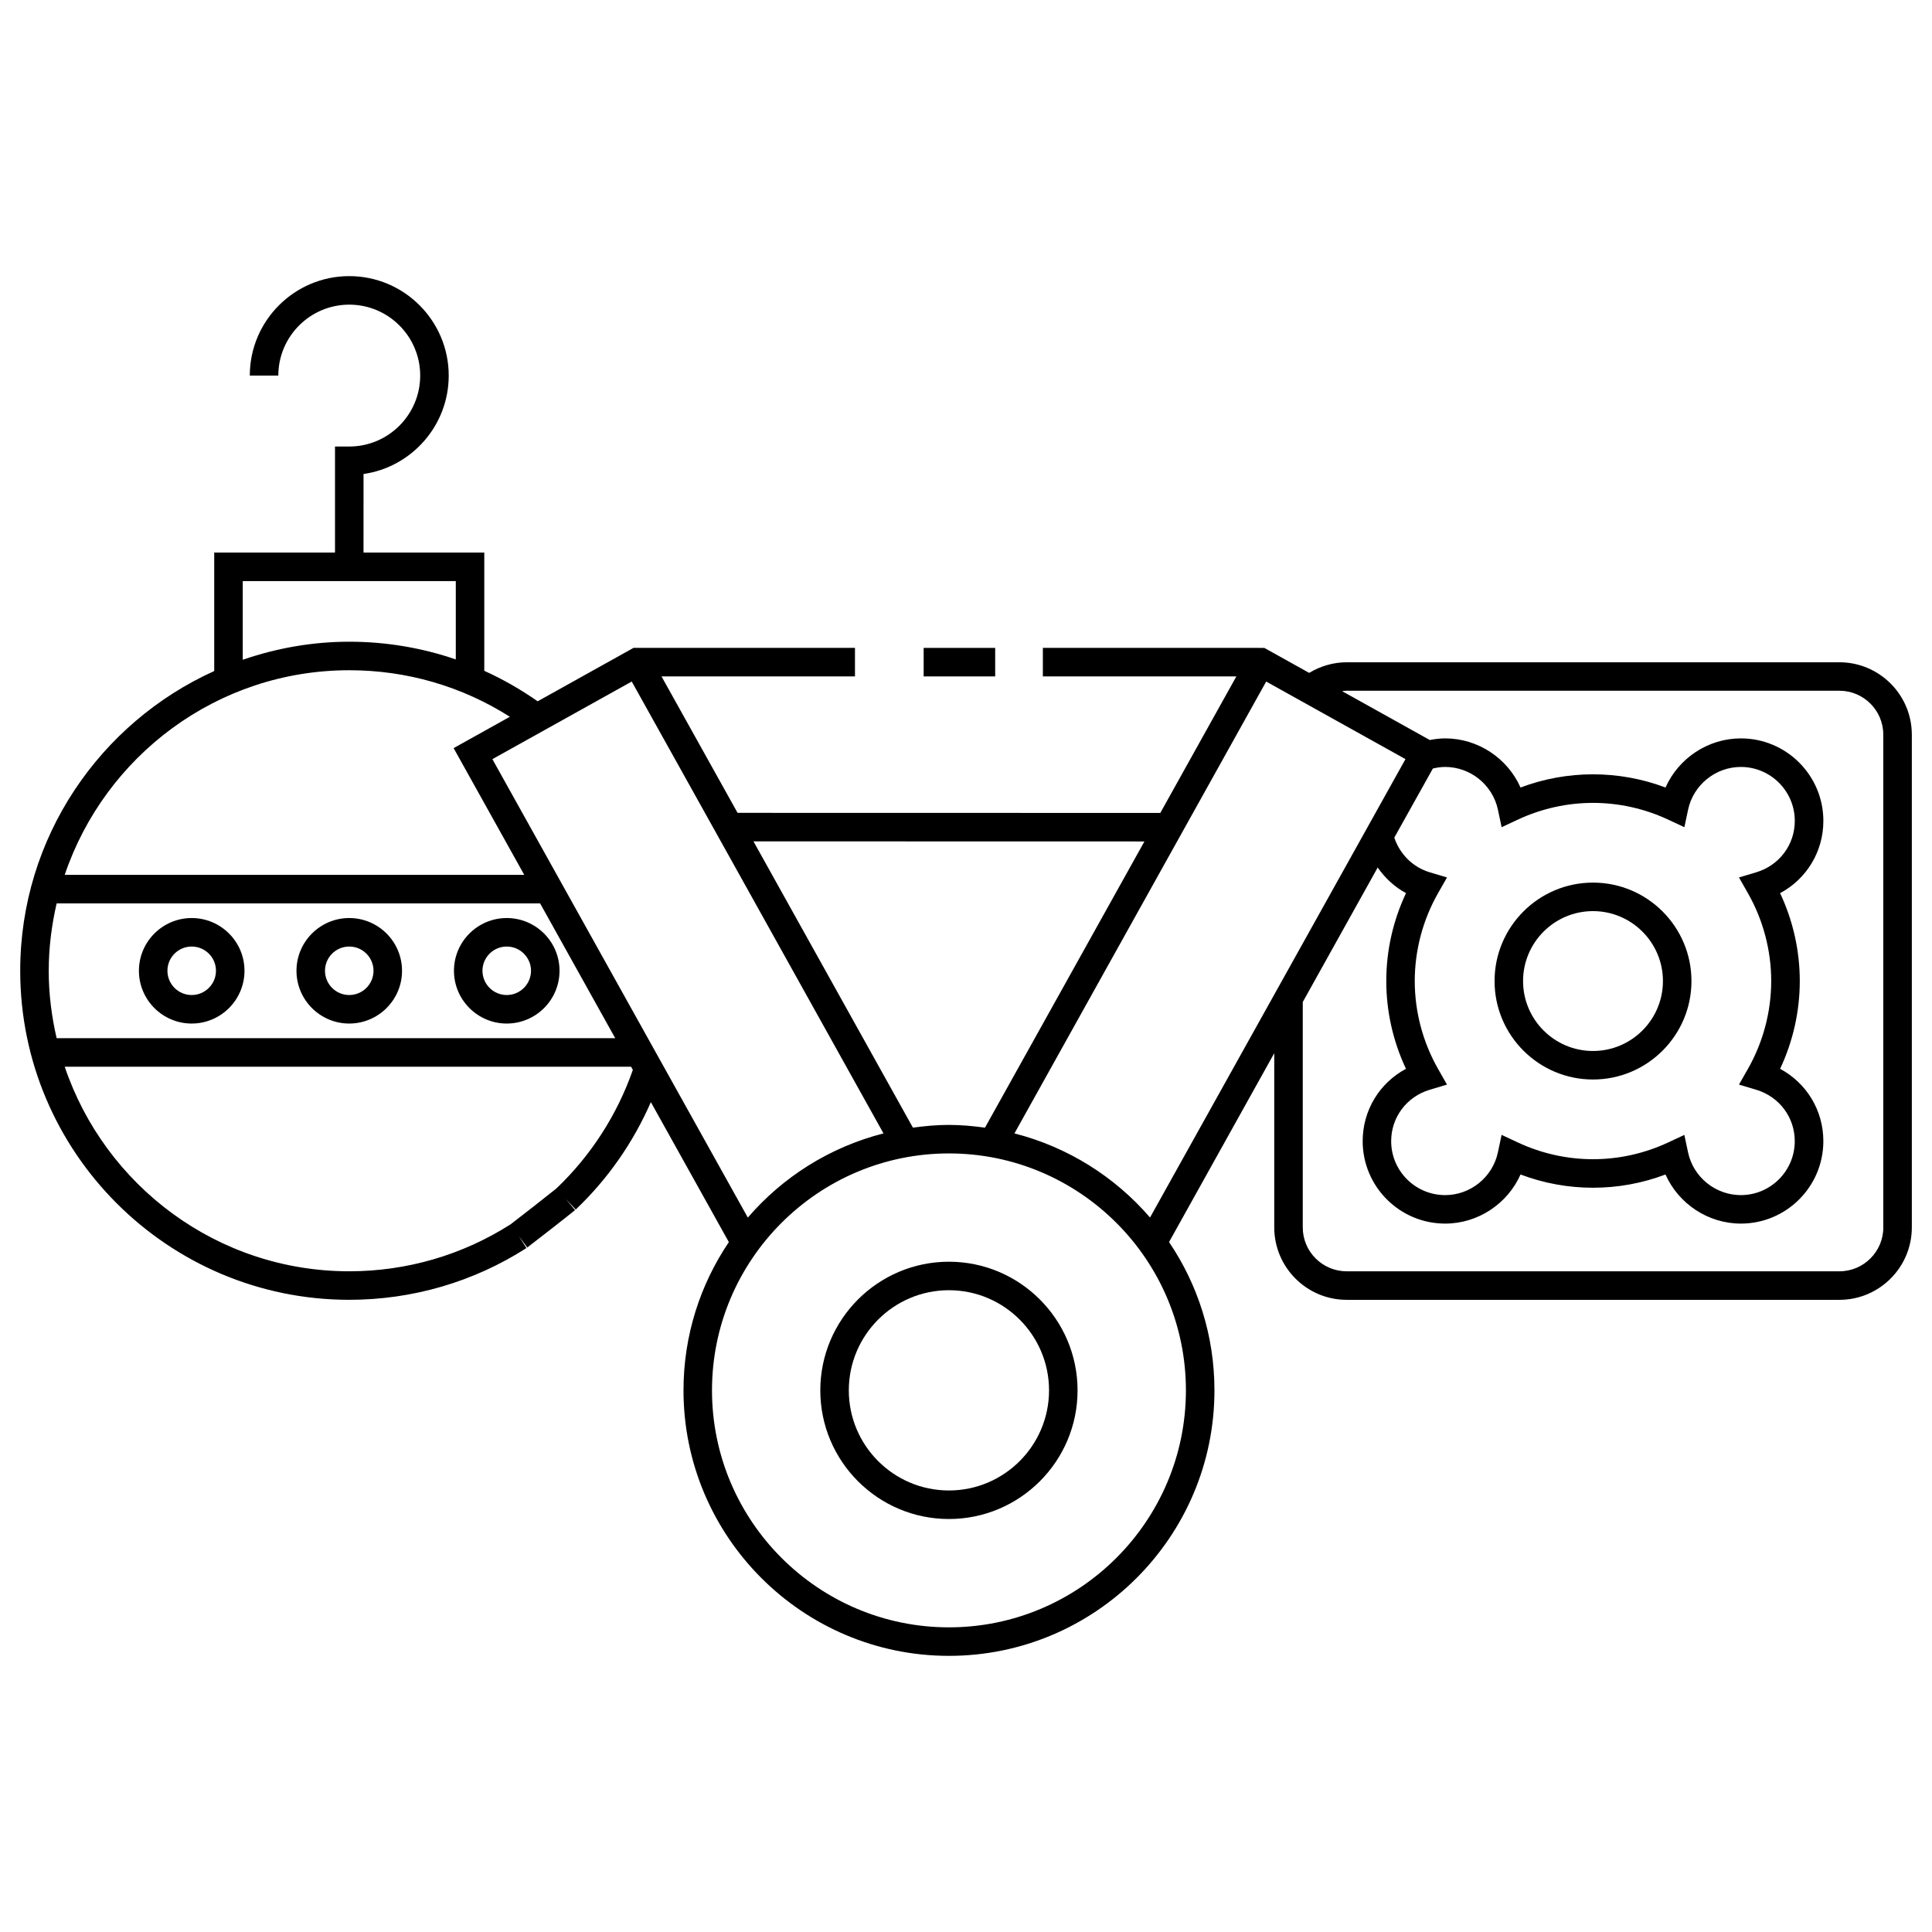 <?xml version="1.0" encoding="UTF-8"?>
<!-- Uploaded to: ICON Repo, www.iconrepo.com, Generator: ICON Repo Mixer Tools -->
<svg fill="#000000" width="800px" height="800px" version="1.1" viewBox="144 144 512 512" xmlns="http://www.w3.org/2000/svg">
 <g>
  <path d="m194.8 387.29c-7.715 0-13.984 6.273-13.984 13.977 0 7.715 6.277 13.984 13.984 13.984 7.715 0 13.992-6.273 13.992-13.984 0-7.711-6.277-13.977-13.992-13.977zm0 20.402c-3.547 0-6.43-2.883-6.43-6.43 0-3.543 2.887-6.418 6.43-6.418 3.547 0 6.434 2.883 6.434 6.418 0 3.551-2.887 6.43-6.434 6.43z"/>
  <path d="m236.55 387.29c-7.707 0-13.98 6.273-13.98 13.977 0 7.715 6.273 13.984 13.98 13.984 7.715 0 13.992-6.273 13.992-13.984 0-7.711-6.277-13.977-13.992-13.977zm0 20.402c-3.543 0-6.422-2.883-6.422-6.43 0-3.543 2.883-6.418 6.422-6.418 3.547 0 6.434 2.883 6.434 6.418 0 3.551-2.887 6.43-6.434 6.43z"/>
  <path d="m278.29 387.29c-7.715 0-13.984 6.273-13.984 13.977 0 7.715 6.277 13.984 13.984 13.984 7.715 0 13.992-6.273 13.992-13.984 0-7.711-6.277-13.977-13.992-13.977zm0 20.402c-3.547 0-6.43-2.883-6.43-6.43 0-3.543 2.887-6.418 6.43-6.418 3.547 0 6.434 2.883 6.434 6.418 0 3.551-2.887 6.43-6.434 6.43z"/>
  <path d="m631.46 319.51h-130.59c-3.512 0-6.938 1.008-9.922 2.812l-11.891-6.625-58.688-0.004v7.559h51.281l-20.156 36.184-112.03-0.023-20.156-36.16h51.27v-7.559h-58.688l-25.402 14.156c-4.5-3.148-9.227-5.848-14.148-8.074v-31.344h-32.004l0.004-20.816c12.746-1.832 22.574-12.832 22.574-26.086 0-14.535-11.824-26.355-26.355-26.355-14.535 0-26.359 11.824-26.359 26.355h7.559c0-10.367 8.434-18.797 18.801-18.797 10.367 0 18.797 8.434 18.797 18.797 0 10.367-8.434 18.801-18.801 18.801h-3.777v28.102h-32.008v31.398c-30.266 13.688-51.414 44.109-51.414 79.43 0 48.078 39.117 87.199 87.199 87.199 16.715 0 32.961-4.742 46.961-13.715l-2.039-3.184 2.254 3.039c1.43-1.062 11.32-8.781 12.664-9.914l-2.422-2.898 2.602 2.742c8.496-8.055 15.25-17.785 19.91-28.457l20.668 37.094c-7.586 11.23-12.02 24.746-12.02 39.285 0 38.797 31.559 70.363 70.352 70.363s70.355-31.562 70.355-70.363c0-14.547-4.438-28.074-12.031-39.301l27.879-50.047v46.168c0 10.578 8.609 19.191 19.191 19.191h130.59c10.578 0 19.184-8.609 19.184-19.191v-130.59c-0.008-10.574-8.613-19.176-19.195-19.176zm-235.98 122.6c-3.246 0-6.414 0.301-9.547 0.727l-42.258-75.867 103.61 0.023-42.254 75.848c-3.129-0.43-6.305-0.73-9.551-0.73zm-187.15-144.12h56.461v20.762c-8.996-3.078-18.488-4.691-28.234-4.691-9.883 0-19.363 1.734-28.227 4.781zm28.227 23.629c15.25 0 29.84 4.258 42.566 12.332l-14.906 8.309 18.711 33.582-121.78 0.004c10.641-31.473 40.391-54.227 75.41-54.227zm-79.641 79.645c0-6.144 0.766-12.105 2.098-17.859h128.12l19.906 35.727h-148.03c-1.332-5.758-2.098-11.719-2.098-17.867zm134.53 57.699c-1.414 1.168-10.566 8.316-12.09 9.465-12.762 8.16-27.562 12.477-42.801 12.477-35.02 0-64.766-22.746-75.406-54.219h150.09l0.473 0.848c-4.152 11.883-11.109 22.719-20.27 31.43zm-16.957-113.78 36.926-20.57 22.531 40.414 44.188 79.336c-14.199 3.621-26.676 11.523-35.953 22.309zm120.99 230.08c-34.625 0-62.793-28.172-62.793-62.805 0-34.621 28.168-62.789 62.793-62.789s62.801 28.168 62.801 62.789c-0.004 34.629-28.172 62.805-62.801 62.805zm17.359-130.9 44.184-79.309 22.531-40.438 36.91 20.559-67.695 121.48c-9.273-10.766-21.742-18.668-35.93-22.289zm110.89-96.699c1.066-0.246 2.156-0.414 3.258-0.414 6.707 0 12.582 4.762 13.977 11.32l0.988 4.648 4.301-2.012c12.66-5.91 27.18-5.906 39.824 0l4.301 2.012 0.988-4.648c1.395-6.559 7.269-11.32 13.977-11.32 7.879 0 14.297 6.414 14.297 14.305 0 6.316-4.109 11.793-10.238 13.621l-4.551 1.359 2.352 4.133c4.047 7.113 6.188 15.176 6.188 23.316s-2.141 16.207-6.188 23.316l-2.352 4.125 4.551 1.367c6.121 1.828 10.23 7.305 10.23 13.629 0 7.879-6.41 14.297-14.293 14.297-6.707 0-12.586-4.758-13.98-11.309l-0.988-4.644-4.301 2.004c-12.664 5.914-27.16 5.91-39.82-0.004l-4.309-2.012-0.984 4.648c-1.391 6.559-7.269 11.316-13.977 11.316-7.883 0-14.305-6.414-14.305-14.297 0-6.324 4.117-11.801 10.242-13.629l4.551-1.359-2.352-4.133c-4.051-7.113-6.191-15.18-6.191-23.316 0-8.141 2.141-16.203 6.191-23.316l2.359-4.133-4.555-1.359c-4.516-1.344-7.957-4.836-9.418-9.195zm119.37 121.61c0 6.414-5.215 11.633-11.629 11.633h-130.59c-6.414 0-11.633-5.215-11.633-11.633v-59.73l19.855-35.641c1.949 2.785 4.473 5.148 7.508 6.785-3.438 7.281-5.231 15.25-5.231 23.285 0 8.031 1.793 15.996 5.219 23.277-7.008 3.742-11.473 10.992-11.473 19.16 0 12.051 9.805 21.855 21.859 21.855 8.723 0 16.531-5.269 19.977-13.012 12.352 4.68 26.07 4.68 38.414 0 3.449 7.742 11.254 13.012 19.98 13.012 12.051 0 21.852-9.805 21.852-21.855 0-8.168-4.465-15.41-11.461-19.16 3.422-7.273 5.215-15.242 5.215-23.277 0-8.035-1.793-16-5.215-23.277 7.004-3.75 11.465-10.988 11.465-19.156 0-12.055-9.805-21.859-21.855-21.859-8.723 0-16.531 5.269-19.977 13.02-12.332-4.664-26.078-4.664-38.422 0-3.445-7.75-11.25-13.02-19.977-13.02-1.371 0-2.731 0.176-4.07 0.43l-23.254-12.957c0.402-0.039 0.801-0.102 1.215-0.102h130.59c6.41 0 11.629 5.215 11.629 11.629v130.59z"/>
  <path d="m566.16 430.08c14.383 0 26.094-11.699 26.094-26.086 0-14.391-11.703-26.094-26.094-26.094s-26.086 11.703-26.086 26.094c0 14.387 11.703 26.086 26.086 26.086zm0-44.625c10.219 0 18.535 8.312 18.535 18.535 0 10.223-8.312 18.531-18.535 18.531s-18.531-8.309-18.531-18.531c0-10.223 8.312-18.535 18.531-18.535z"/>
  <path d="m395.47 478.37c-18.793 0-34.082 15.297-34.082 34.098 0 18.793 15.289 34.086 34.082 34.086 18.797 0 34.094-15.289 34.094-34.086-0.004-18.805-15.297-34.098-34.094-34.098zm0 60.621c-14.625 0-26.527-11.898-26.527-26.531 0-14.629 11.898-26.539 26.527-26.539s26.535 11.906 26.535 26.539c-0.004 14.633-11.902 26.531-26.535 26.531z"/>
  <path d="m388.78 315.7h18.953v7.559h-18.953z"/>
 </g>
</svg>